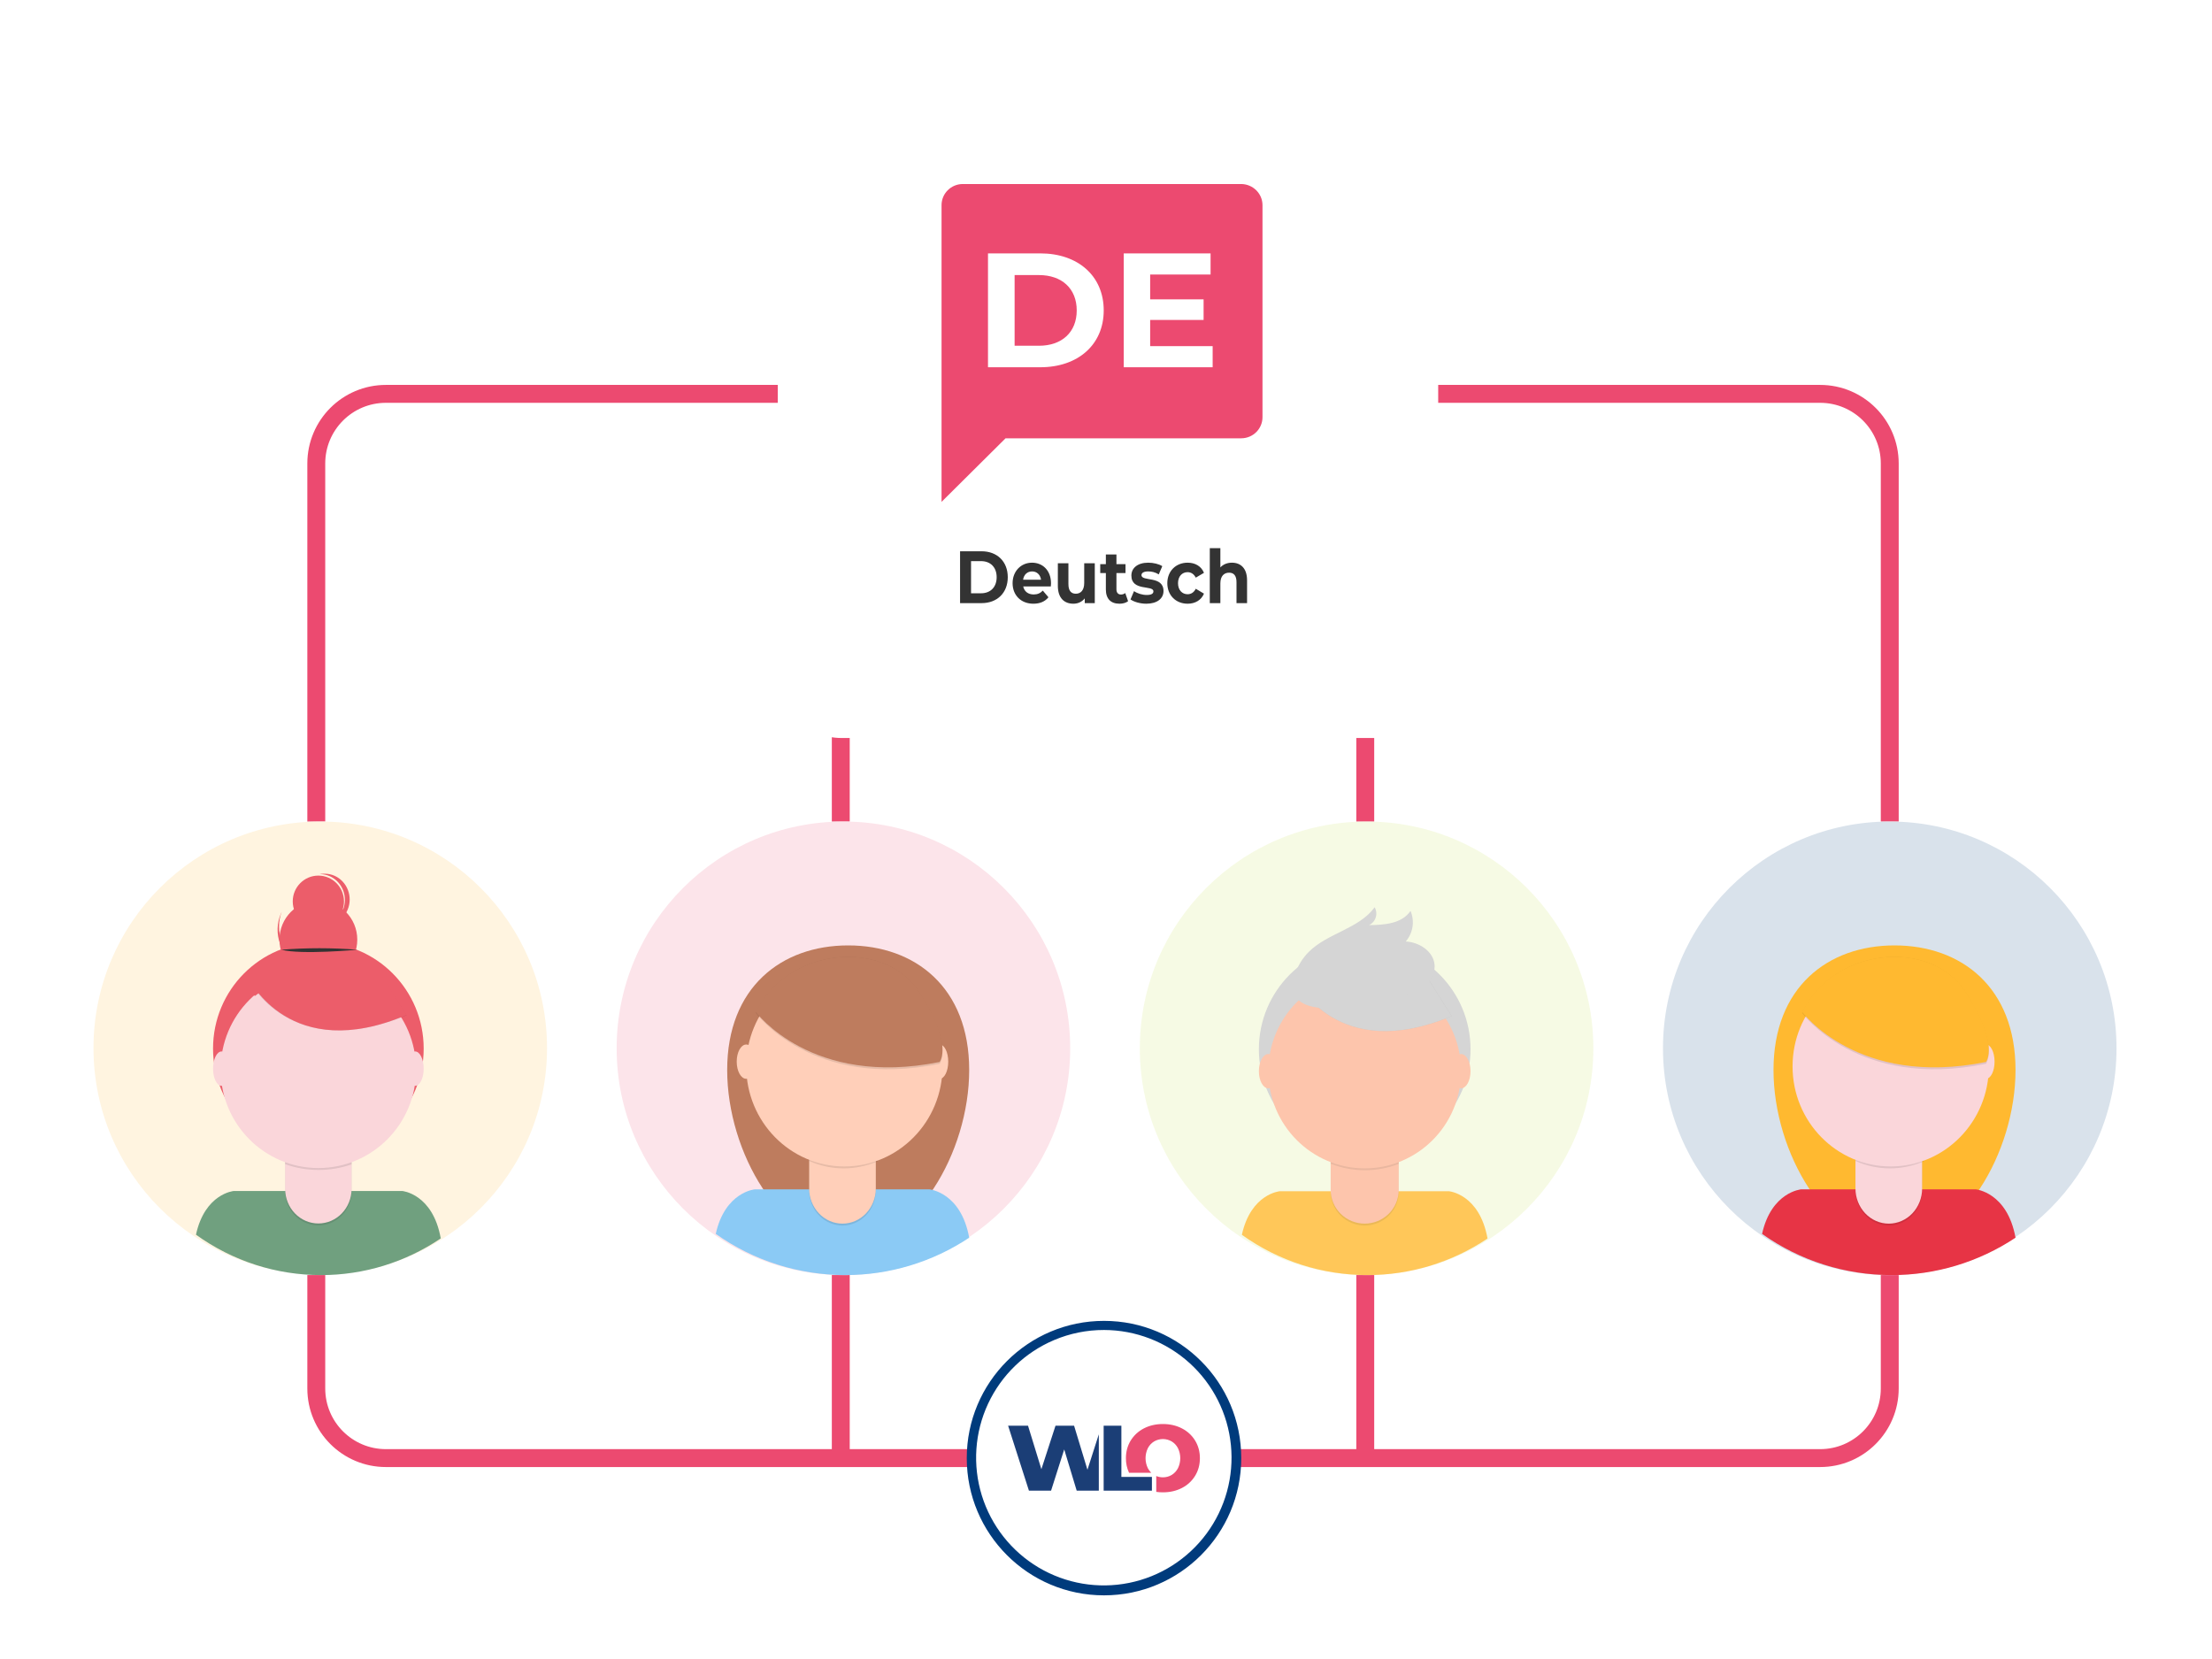 <?xml version="1.0" encoding="UTF-8"?> <svg xmlns="http://www.w3.org/2000/svg" width="1112" height="834" viewBox="0 0 1112 834" fill="none"><path d="M159 641V698C159 717.33 174.67 733 194 733H422.667M950 641V698C950 717.33 934.33 733 915 733H686.333M686.333 733V641M686.333 733H422.667M422.667 733V641" stroke="#EC4A70" stroke-width="9"></path><path d="M159 413V233C159 213.67 174.67 198 194 198H422.667M950 413V233C950 213.67 934.33 198 915 198H686.333M686.333 198V413M686.333 198H422.667M422.667 198V413" stroke="#EC4A70" stroke-width="9"></path><path d="M161 640.732C223.96 640.732 275 589.753 275 526.866C275 463.98 223.96 413 161 413C98.04 413 47 463.98 47 526.866C47 589.753 98.04 640.732 161 640.732Z" fill="#FFF4E0"></path><path d="M161.413 641C182.801 641.028 203.725 634.619 221.578 622.571C217.543 600.014 202.183 598.721 202.183 598.721H117.534C117.534 598.721 103.053 599.935 98.516 620.695C116.929 633.944 138.901 641.037 161.413 641V641Z" fill="#70A07F"></path><path d="M160.046 580.464C189.287 580.464 212.992 556.587 212.992 527.134C212.992 497.681 189.287 473.805 160.046 473.805C130.805 473.805 107.101 497.681 107.101 527.134C107.101 556.587 130.805 580.464 160.046 580.464Z" fill="#EC5D6A"></path><path opacity="0.1" d="M143.352 571.816H176.741V599.019C176.741 603.527 174.982 607.851 171.852 611.039C168.722 614.227 164.477 616.017 160.051 616.017C155.624 616.017 151.379 614.227 148.249 611.039C145.119 607.851 143.361 603.527 143.361 599.019V571.816H143.352Z" fill="black"></path><path d="M146.531 569.894H173.552C173.971 569.894 174.386 569.98 174.772 570.147C175.159 570.313 175.511 570.558 175.807 570.866C176.103 571.174 176.338 571.54 176.498 571.942C176.658 572.344 176.741 572.776 176.741 573.211V597.689C176.741 599.969 176.309 602.228 175.47 604.335C174.631 606.442 173.401 608.357 171.851 609.97C170.301 611.582 168.46 612.862 166.435 613.734C164.409 614.607 162.238 615.056 160.046 615.056V615.056C157.854 615.056 155.683 614.607 153.657 613.734C151.632 612.862 149.792 611.582 148.241 609.97C146.691 608.357 145.461 606.442 144.622 604.335C143.783 602.228 143.352 599.969 143.352 597.689V573.211C143.352 572.332 143.687 571.488 144.285 570.866C144.883 570.244 145.694 569.894 146.54 569.894H146.531Z" fill="#FAD6DA"></path><path opacity="0.1" d="M143.352 585.249C154.112 589.087 165.957 589.119 176.741 585.339V581.425H143.352V585.249Z" fill="black"></path><path d="M160.046 587.191C187.179 587.191 209.175 565.035 209.175 537.704C209.175 510.374 187.179 488.218 160.046 488.218C132.912 488.218 110.916 510.374 110.916 537.704C110.916 565.035 132.912 587.191 160.046 587.191Z" fill="#FAD6DA"></path><path d="M160.047 492.062C170.847 492.062 179.603 483.242 179.603 472.363C179.603 461.484 170.847 452.665 160.047 452.665C149.246 452.665 140.49 461.484 140.49 472.363C140.49 483.242 149.246 492.062 160.047 492.062Z" fill="#EC5D6A"></path><path d="M160.047 466.117C167.159 466.117 172.925 460.309 172.925 453.145C172.925 445.981 167.159 440.173 160.047 440.173C152.934 440.173 147.168 445.981 147.168 453.145C147.168 460.309 152.934 466.117 160.047 466.117Z" fill="#EC5D6A"></path><path d="M151.657 483.816C147.137 481.727 143.571 477.923 141.701 473.196C139.831 468.469 139.8 463.181 141.614 458.43C141.481 458.705 141.348 458.989 141.224 459.274C140.188 461.653 139.617 464.219 139.544 466.826C139.471 469.432 139.897 472.028 140.797 474.465C141.697 476.902 143.055 479.132 144.791 481.029C146.528 482.925 148.611 484.451 150.92 485.518C153.229 486.585 155.719 487.173 158.248 487.249C160.778 487.324 163.297 486.886 165.662 485.958C168.027 485.03 170.192 483.632 172.032 481.842C173.873 480.052 175.353 477.907 176.389 475.527C176.513 475.243 176.627 474.959 176.741 474.664C174.505 479.221 170.65 482.714 165.979 484.419C161.307 486.123 156.178 485.907 151.657 483.816Z" fill="#EC5D6A"></path><path opacity="0.1" d="M125.227 492.883C125.227 492.883 145.94 534.736 204.406 510.403L190.799 489.155L166.684 480.531L125.227 492.883Z" fill="black"></path><path d="M125.227 492.238C125.227 492.238 145.94 535.165 204.406 510.207L190.799 488.415L166.684 479.57L125.227 492.238Z" fill="#EC5D6A"></path><path d="M141.444 477.44C154.144 476.437 166.903 476.437 179.603 477.44C179.603 477.44 151.417 480.071 141.444 477.44Z" fill="#333333"></path><path d="M163.354 439.221C162.405 439.185 161.455 439.26 160.522 439.445H161.249C164.339 439.548 167.283 440.827 169.516 443.038C171.749 445.249 173.114 448.236 173.348 451.424C173.582 454.612 172.669 457.778 170.784 460.313C168.9 462.847 166.176 464.572 163.137 465.156C166.462 465.187 169.662 463.85 172.034 461.44C174.406 459.031 175.756 455.745 175.786 452.305C175.816 448.866 174.524 445.556 172.194 443.102C169.865 440.648 166.688 439.252 163.364 439.221H163.354Z" fill="#EC5D6A"></path><path d="M111.393 545.872C113.764 545.872 115.686 542 115.686 537.224C115.686 532.448 113.764 528.576 111.393 528.576C109.023 528.576 107.101 532.448 107.101 537.224C107.101 542 109.023 545.872 111.393 545.872Z" fill="#FAD6DA"></path><path d="M208.699 545.872C211.07 545.872 212.992 542 212.992 537.224C212.992 532.448 211.07 528.576 208.699 528.576C206.328 528.576 204.406 532.448 204.406 537.224C204.406 542 206.328 545.872 208.699 545.872Z" fill="#FAD6DA"></path><path d="M122.364 493.399L131.707 488.218L133.812 496.522L128.088 500.71L122.364 493.399Z" fill="#EC5D6A"></path><path d="M950 641C1012.96 641 1064 589.96 1064 527C1064 464.04 1012.96 413 950 413C887.04 413 836 464.04 836 527C836 589.96 887.04 641 950 641Z" fill="#D9E2EB"></path><path d="M1013.23 537.899C1013.23 579.435 985.986 625.672 952.379 625.672C918.773 625.672 891.562 579.435 891.562 537.899C891.562 496.364 918.803 475.269 952.409 475.269C986.016 475.269 1013.23 496.374 1013.23 537.899Z" fill="#FFB930"></path><path d="M950.909 641C973.062 641.036 994.735 634.501 1013.23 622.209C1009.05 599.21 993.15 597.891 993.15 597.891H905.501C905.501 597.891 890.511 599.129 885.814 620.296C904.871 633.804 927.61 641.036 950.909 641Z" fill="#E73445"></path><path opacity="0.1" d="M932.757 570.109H966.286V598.409C966.286 603.099 964.52 607.597 961.377 610.913C958.234 614.229 953.971 616.092 949.526 616.092C945.081 616.092 940.818 614.229 937.675 610.913C934.532 607.597 932.766 603.099 932.766 598.409V570.109H932.757Z" fill="black"></path><path d="M935.949 569.152H963.084C963.934 569.152 964.748 569.508 965.348 570.141C965.949 570.774 966.286 571.633 966.286 572.529V597.452C966.286 602.142 964.52 606.639 961.376 609.956C958.232 613.272 953.968 615.135 949.522 615.135V615.135C945.075 615.135 940.811 613.272 937.667 609.956C934.523 606.639 932.757 602.142 932.757 597.452V572.529C932.757 571.635 933.093 570.778 933.691 570.145C934.29 569.512 935.102 569.155 935.949 569.152Z" fill="#FAD6DA"></path><path opacity="0.1" d="M932.757 583.633C943.871 588.553 956.106 588.594 967.244 583.749V578.731H932.757V583.633Z" fill="black"></path><path d="M950.479 586.395C977.726 586.395 999.815 563.877 999.815 536.1C999.815 508.324 977.726 485.806 950.479 485.806C923.231 485.806 901.143 508.324 901.143 536.1C901.143 563.877 923.231 586.395 950.479 586.395Z" fill="#FAD6DA"></path><path d="M998.379 542.328C1000.76 542.328 1002.69 538.467 1002.69 533.706C1002.69 528.944 1000.76 525.084 998.379 525.084C995.998 525.084 994.068 528.944 994.068 533.706C994.068 538.467 995.998 542.328 998.379 542.328Z" fill="#FAD6DA"></path><path opacity="0.1" d="M905.932 509.192C905.932 509.192 933.994 548.046 998.352 534.775C998.352 534.775 1005.54 525.928 988.047 498.767C970.556 471.606 921.853 476.03 905.932 509.192Z" fill="black"></path><path d="M905.932 508.714C905.932 508.714 933.994 546.909 998.352 533.864C998.352 533.864 1005.54 525.166 988.047 498.466C970.556 471.766 921.853 476.114 905.932 508.714Z" fill="#FFB930"></path><path d="M424 641C486.96 641 538 589.96 538 527C538 464.04 486.96 413 424 413C361.04 413 310 464.04 310 527C310 589.96 361.04 641 424 641Z" fill="#FCE4EA"></path><path d="M487.227 537.899C487.227 579.435 459.987 625.672 426.38 625.672C392.774 625.672 365.563 579.435 365.563 537.899C365.563 496.364 392.804 475.269 426.41 475.269C460.017 475.269 487.227 496.374 487.227 537.899Z" fill="#BE7C5E"></path><path d="M424.91 641C447.063 641.037 468.736 634.502 487.227 622.21C483.05 599.21 467.151 597.891 467.151 597.891H379.502C379.502 597.891 364.512 599.129 359.815 620.296C378.872 633.804 401.611 641.036 424.91 641Z" fill="#8BCAF5"></path><path opacity="0.1" d="M406.757 570.109H440.286V598.409C440.286 603.099 438.52 607.597 435.377 610.913C432.234 614.229 427.971 616.092 423.526 616.092C419.081 616.092 414.818 614.229 411.675 610.913C408.532 607.597 406.766 603.099 406.766 598.409V570.109H406.757Z" fill="black"></path><path d="M409.949 569.151H437.084C437.934 569.151 438.748 569.507 439.348 570.14C439.949 570.774 440.286 571.633 440.286 572.529V597.451C440.286 602.141 438.52 606.639 435.376 609.955C432.232 613.271 427.968 615.134 423.522 615.134V615.134C419.075 615.134 414.811 613.271 411.667 609.955C408.523 606.639 406.757 602.141 406.757 597.451V572.529C406.757 571.635 407.093 570.777 407.691 570.144C408.29 569.511 409.102 569.154 409.949 569.151Z" fill="#FFCFB9"></path><path opacity="0.1" d="M406.757 583.633C417.871 588.553 430.106 588.594 441.244 583.749V578.731H406.757V583.633Z" fill="black"></path><path d="M424.479 586.395C451.726 586.395 473.815 563.877 473.815 536.101C473.815 508.324 451.726 485.807 424.479 485.807C397.231 485.807 375.143 508.324 375.143 536.101C375.143 563.877 397.231 586.395 424.479 586.395Z" fill="#FFCFB9"></path><path d="M375.143 542.328C377.789 542.328 379.933 538.468 379.933 533.706C379.933 528.944 377.789 525.084 375.143 525.084C372.498 525.084 370.354 528.944 370.354 533.706C370.354 538.468 372.498 542.328 375.143 542.328Z" fill="#FFCFB9"></path><path d="M472.378 542.328C474.759 542.328 476.689 538.468 476.689 533.706C476.689 528.944 474.759 525.084 472.378 525.084C469.997 525.084 468.067 528.944 468.067 533.706C468.067 538.468 469.997 542.328 472.378 542.328Z" fill="#FFCFB9"></path><path opacity="0.1" d="M379.933 509.192C379.933 509.192 407.995 548.046 472.353 534.775C472.353 534.775 479.539 525.928 462.048 498.767C444.557 471.606 395.854 476.03 379.933 509.192Z" fill="black"></path><path d="M379.933 508.715C379.933 508.715 407.995 546.91 472.353 533.864C472.353 533.864 479.539 525.167 462.048 498.466C444.557 471.766 395.854 476.115 379.933 508.715Z" fill="#BE7C5E"></path><g opacity="0.8"><path d="M687 641C749.96 641 801 589.96 801 527C801 464.04 749.96 413 687 413C624.04 413 573 464.04 573 527C573 589.96 624.04 641 687 641Z" fill="#F4F9DD"></path><path d="M687.426 640.995C708.888 641.029 729.885 634.64 747.801 622.623C743.753 600.134 728.347 598.844 728.347 598.844H643.377C643.377 598.844 628.852 600.055 624.301 620.752C642.78 633.969 664.833 641.041 687.426 640.995V640.995Z" fill="#FFB930"></path><path d="M686.051 580.643C715.432 580.643 739.251 556.838 739.251 527.474C739.251 498.111 715.432 474.306 686.051 474.306C656.669 474.306 632.851 498.111 632.851 527.474C632.851 556.838 656.669 580.643 686.051 580.643Z" fill="#CACACA"></path><path opacity="0.1" d="M668.951 572.021H703.151V599.142C703.151 603.636 701.35 607.947 698.144 611.125C694.938 614.303 690.59 616.088 686.056 616.088V616.088C681.522 616.088 677.174 614.303 673.968 611.125C670.762 607.947 668.961 603.636 668.961 599.142V572.021H668.951Z" fill="black"></path><path d="M672.216 571.072H699.886C700.752 571.072 701.583 571.413 702.195 572.019C702.807 572.626 703.151 573.449 703.151 574.306V598.194C703.151 602.685 701.35 606.993 698.144 610.169C694.938 613.345 690.59 615.129 686.056 615.129C683.81 615.131 681.586 614.694 679.511 613.843C677.436 612.992 675.55 611.745 673.962 610.172C672.373 608.6 671.113 606.732 670.253 604.677C669.394 602.622 668.951 600.419 668.951 598.194V574.297C668.951 573.439 669.295 572.616 669.907 572.01C670.52 571.403 671.35 571.062 672.216 571.062V571.072Z" fill="#FDB797"></path><path opacity="0.1" d="M668.951 585.013C679.973 589.369 692.106 589.405 703.151 585.116V580.643H668.951V585.013Z" fill="black"></path><path d="M686.05 587.348C712.808 587.348 734.5 565.474 734.5 538.491C734.5 511.508 712.808 489.634 686.05 489.634C659.291 489.634 637.6 511.508 637.6 538.491C637.6 565.474 659.291 587.348 686.05 587.348Z" fill="#FDB797"></path><path opacity="0.1" d="M651.851 493.327C651.851 493.327 672.23 535.053 729.751 510.794L716.363 489.61L692.637 481.013L651.851 493.327Z" fill="black"></path><path d="M651.851 493.327C651.851 493.327 672.23 535.053 729.751 510.794L716.363 489.61L692.637 481.013L651.851 493.327Z" fill="#CACACA"></path><path d="M650.961 490.005C652.337 485.685 654.716 481.763 657.897 478.568C667.425 469.016 683.05 467.004 691.065 456.104C691.501 456.876 691.772 457.731 691.861 458.615C691.951 459.5 691.856 460.393 691.584 461.238C691.311 462.083 690.867 462.86 690.28 463.52C689.693 464.181 688.976 464.709 688.175 465.07C695.882 465.021 704.755 464.338 709.09 457.931C710.163 460.463 710.505 463.251 710.077 465.972C709.649 468.694 708.468 471.236 706.672 473.304C713.473 473.616 720.737 478.294 721.18 485.19C721.469 489.78 718.637 494.126 714.908 496.763C711.18 499.4 706.681 500.602 702.25 501.598C689.322 504.508 642.522 516.629 650.961 490.005Z" fill="#CACACA"></path><path d="M637.601 547.113C640.224 547.113 642.351 543.253 642.351 538.491C642.351 533.729 640.224 529.869 637.601 529.869C634.977 529.869 632.851 533.729 632.851 538.491C632.851 543.253 634.977 547.113 637.601 547.113Z" fill="#FDB797"></path><path d="M734.5 547.113C737.123 547.113 739.25 543.253 739.25 538.491C739.25 533.729 737.123 529.869 734.5 529.869C731.877 529.869 729.75 533.729 729.75 538.491C729.75 543.253 731.877 547.113 734.5 547.113Z" fill="#FDB797"></path></g><path d="M554.996 799.706C539.565 799.706 524.611 794.357 512.682 784.568C500.753 774.779 492.588 761.157 489.577 746.023C486.566 730.889 488.896 715.18 496.17 701.571C503.444 687.962 515.211 677.296 529.468 671.391C543.724 665.486 559.587 664.706 574.354 669.185C589.121 673.664 601.877 683.124 610.451 695.954C619.024 708.784 622.883 724.19 621.371 739.546C619.858 754.903 613.068 769.26 602.156 780.171C595.978 786.383 588.628 791.309 580.533 794.662C572.438 798.015 563.758 799.73 554.996 799.706V799.706Z" fill="white"></path><path d="M554.996 668.6C570.911 668.622 586.251 674.555 598.04 685.247C609.829 695.939 617.226 710.628 618.797 726.466C620.369 742.303 616.001 758.16 606.543 770.96C597.084 783.759 583.209 792.59 567.608 795.738C552.007 798.887 535.792 796.128 522.11 787.999C508.428 779.869 498.253 766.947 493.558 751.74C488.864 736.533 489.986 720.124 496.705 705.697C503.425 691.269 515.264 679.852 529.925 673.66C537.856 670.304 546.383 668.583 554.996 668.6V668.6ZM554.996 664.02C516.893 664.02 486.002 694.907 486.002 733.01C486.002 771.112 516.893 802 554.996 802C593.099 802 623.987 771.112 623.987 733.01C623.987 694.907 593.099 664.02 554.996 664.02Z" fill="#003B7C"></path><path d="M600.816 724.21C599.219 721.602 596.933 719.486 594.21 718.095C591.394 716.623 588.162 715.875 584.607 715.875C581.052 715.875 577.821 716.623 575.002 718.095C572.28 719.487 569.994 721.602 568.396 724.21C566.815 726.802 566.013 729.774 566.013 733.047C565.985 735.58 566.523 738.088 567.587 740.386H578.763C578.066 739.716 577.482 738.938 577.035 738.081C576.276 736.513 575.882 734.794 575.882 733.052C575.882 731.309 576.276 729.59 577.035 728.022C577.754 726.626 578.841 725.453 580.179 724.632C581.522 723.844 583.05 723.428 584.607 723.428C586.164 723.428 587.693 723.844 589.035 724.632C590.373 725.453 591.461 726.626 592.18 728.022C592.938 729.59 593.333 731.309 593.333 733.052C593.333 734.794 592.938 736.513 592.18 738.081C591.461 739.476 590.374 740.646 589.037 741.467C587.701 742.27 586.168 742.686 584.609 742.668C583.463 742.677 582.326 742.456 581.266 742.019V749.985C582.373 750.14 583.491 750.217 584.609 750.214C588.164 750.214 591.396 749.469 594.215 747.996C596.936 746.605 599.221 744.489 600.818 741.882C602.402 739.29 603.202 736.318 603.202 733.045C603.202 729.772 602.399 726.802 600.816 724.21Z" fill="#EA4D72"></path><path d="M579.081 742.453H563.731V716.709H554.82V749.38H579.078L579.081 742.453Z" fill="#1B3E76"></path><path d="M546.675 738.866L539.955 716.709H530.618L523.515 738.585L516.797 716.709H506.786L517.26 749.38H528.384L534.994 728.644L541.272 749.38H552.387V721.046L546.675 738.866Z" fill="#1B3E76"></path><g filter="url(#filter0_d_1001_401)"><path d="M388 64.096C388 46.37 402.37 32 420.096 32H687.904C705.63 32 720 46.37 720 64.096V331.904C720 349.63 705.63 364 687.904 364H420.096C402.37 364 388 349.63 388 331.904V64.096Z" fill="white"></path></g><path d="M482.636 303.197H493.469C501.27 303.197 506.618 298.059 506.618 290.165C506.618 282.272 501.27 277.134 493.469 277.134H482.636V303.197ZM488.154 298.245V282.086H493.196C497.931 282.086 501.032 285.176 501.032 290.165C501.032 295.155 497.931 298.245 493.196 298.245H488.154Z" fill="#333333"></path><path d="M528.358 293.256C528.358 286.814 524.202 282.868 518.82 282.868C513.233 282.868 509.043 287.187 509.043 293.181C509.043 299.139 513.165 303.495 519.501 303.495C522.806 303.495 525.361 302.378 527.064 300.256L524.236 296.905C522.976 298.208 521.579 298.841 519.638 298.841C516.844 298.841 514.902 297.314 514.391 294.82H528.256C528.29 294.336 528.358 293.703 528.358 293.256ZM518.854 287.261C521.239 287.261 522.976 288.899 523.351 291.431H514.323C514.698 288.862 516.435 287.261 518.854 287.261Z" fill="#333333"></path><path d="M545.046 283.165V293.07C545.046 296.756 543.275 298.469 540.822 298.469C538.471 298.469 537.109 296.979 537.109 293.628V283.165H531.794V294.485C531.794 300.665 535.031 303.495 539.63 303.495C541.878 303.495 543.922 302.564 545.319 300.814V303.197H550.36V283.165H545.046Z" fill="#333333"></path><path d="M565.674 298.133C565.095 298.617 564.311 298.878 563.528 298.878C562.097 298.878 561.245 297.947 561.245 296.234V288.08H565.81V283.612H561.245V278.735H555.931V283.612H553.104V288.08H555.931V296.309C555.931 301.075 558.452 303.495 562.778 303.495C564.414 303.495 566.015 303.085 567.105 302.229L565.674 298.133Z" fill="#333333"></path><path d="M576.254 303.495C581.739 303.495 584.907 300.851 584.907 297.128C584.907 289.235 573.835 292.548 573.835 289.123C573.835 288.08 574.857 287.261 577.242 287.261C578.911 287.261 580.717 287.634 582.522 288.751L584.294 284.618C582.556 283.501 579.763 282.868 577.242 282.868C571.894 282.868 568.759 285.548 568.759 289.346C568.759 297.352 579.831 294 579.831 297.277C579.831 298.394 578.911 299.101 576.458 299.101C574.21 299.101 571.723 298.32 570.088 297.165L568.317 301.336C570.02 302.564 573.154 303.495 576.254 303.495Z" fill="#333333"></path><path d="M597.043 303.495C600.892 303.495 603.924 301.633 605.253 298.431L601.131 295.974C600.143 297.91 598.678 298.729 597.009 298.729C594.318 298.729 592.206 296.681 592.206 293.181C592.206 289.681 594.318 287.634 597.009 287.634C598.678 287.634 600.143 288.49 601.131 290.389L605.253 287.969C603.924 284.692 600.892 282.868 597.043 282.868C591.081 282.868 586.823 287.149 586.823 293.181C586.823 299.213 591.081 303.495 597.043 303.495Z" fill="#333333"></path><path d="M619.319 282.868C616.969 282.868 614.925 283.687 613.494 285.251V275.57H608.18V303.197H613.494V293.293C613.494 289.607 615.334 287.894 617.889 287.894C620.239 287.894 621.602 289.384 621.602 292.623V303.197H626.916V291.729C626.916 285.623 623.646 282.868 619.319 282.868Z" fill="#333333"></path><g clip-path="url(#clip0_1001_401)"><path d="M522.302 138.282H510.059V173.812H522.302C533.786 173.812 541.284 167.045 541.284 156.047C541.284 145.049 533.786 138.282 522.302 138.282Z" fill="#EC4A70"></path><path d="M623.853 92.505H484.052C478.073 92.505 473.327 97.299 473.327 103.127V252.299L505.501 220.34H623.948C629.927 220.34 634.673 215.547 634.673 209.719V103.127C634.673 97.299 629.833 92.505 623.853 92.505ZM522.965 184.622H496.675V127.378H522.965C541.852 127.378 554.854 138.657 554.854 156.047C554.854 173.342 541.852 184.622 522.965 184.622ZM609.617 184.622H564.915V127.378H608.573V137.999H578.202V150.501H605.061V160.84H578.202V174H609.617V184.622Z" fill="#EC4A70"></path></g><defs><filter id="filter0_d_1001_401" x="375" y="23" width="364" height="364" color-interpolation-filters="sRGB"><feFlood flood-opacity="0" result="BackgroundImageFix"></feFlood><feColorMatrix in="SourceAlpha" type="matrix" values="0 0 0 0 0 0 0 0 0 0 0 0 0 0 0 0 0 0 127 0" result="hardAlpha"></feColorMatrix><feOffset dx="3" dy="7"></feOffset><feGaussianBlur stdDeviation="8"></feGaussianBlur><feComposite in2="hardAlpha" operator="out"></feComposite><feColorMatrix type="matrix" values="0 0 0 0 0 0 0 0 0 0 0 0 0 0 0 0 0 0 0.25 0"></feColorMatrix><feBlend mode="normal" in2="BackgroundImageFix" result="effect1_dropShadow_1001_401"></feBlend><feBlend mode="normal" in="SourceGraphic" in2="effect1_dropShadow_1001_401" result="shape"></feBlend></filter><clipPath id="clip0_1001_401"><rect width="161.346" height="159.794" fill="white" transform="translate(473.327 92.505)"></rect></clipPath></defs></svg> 